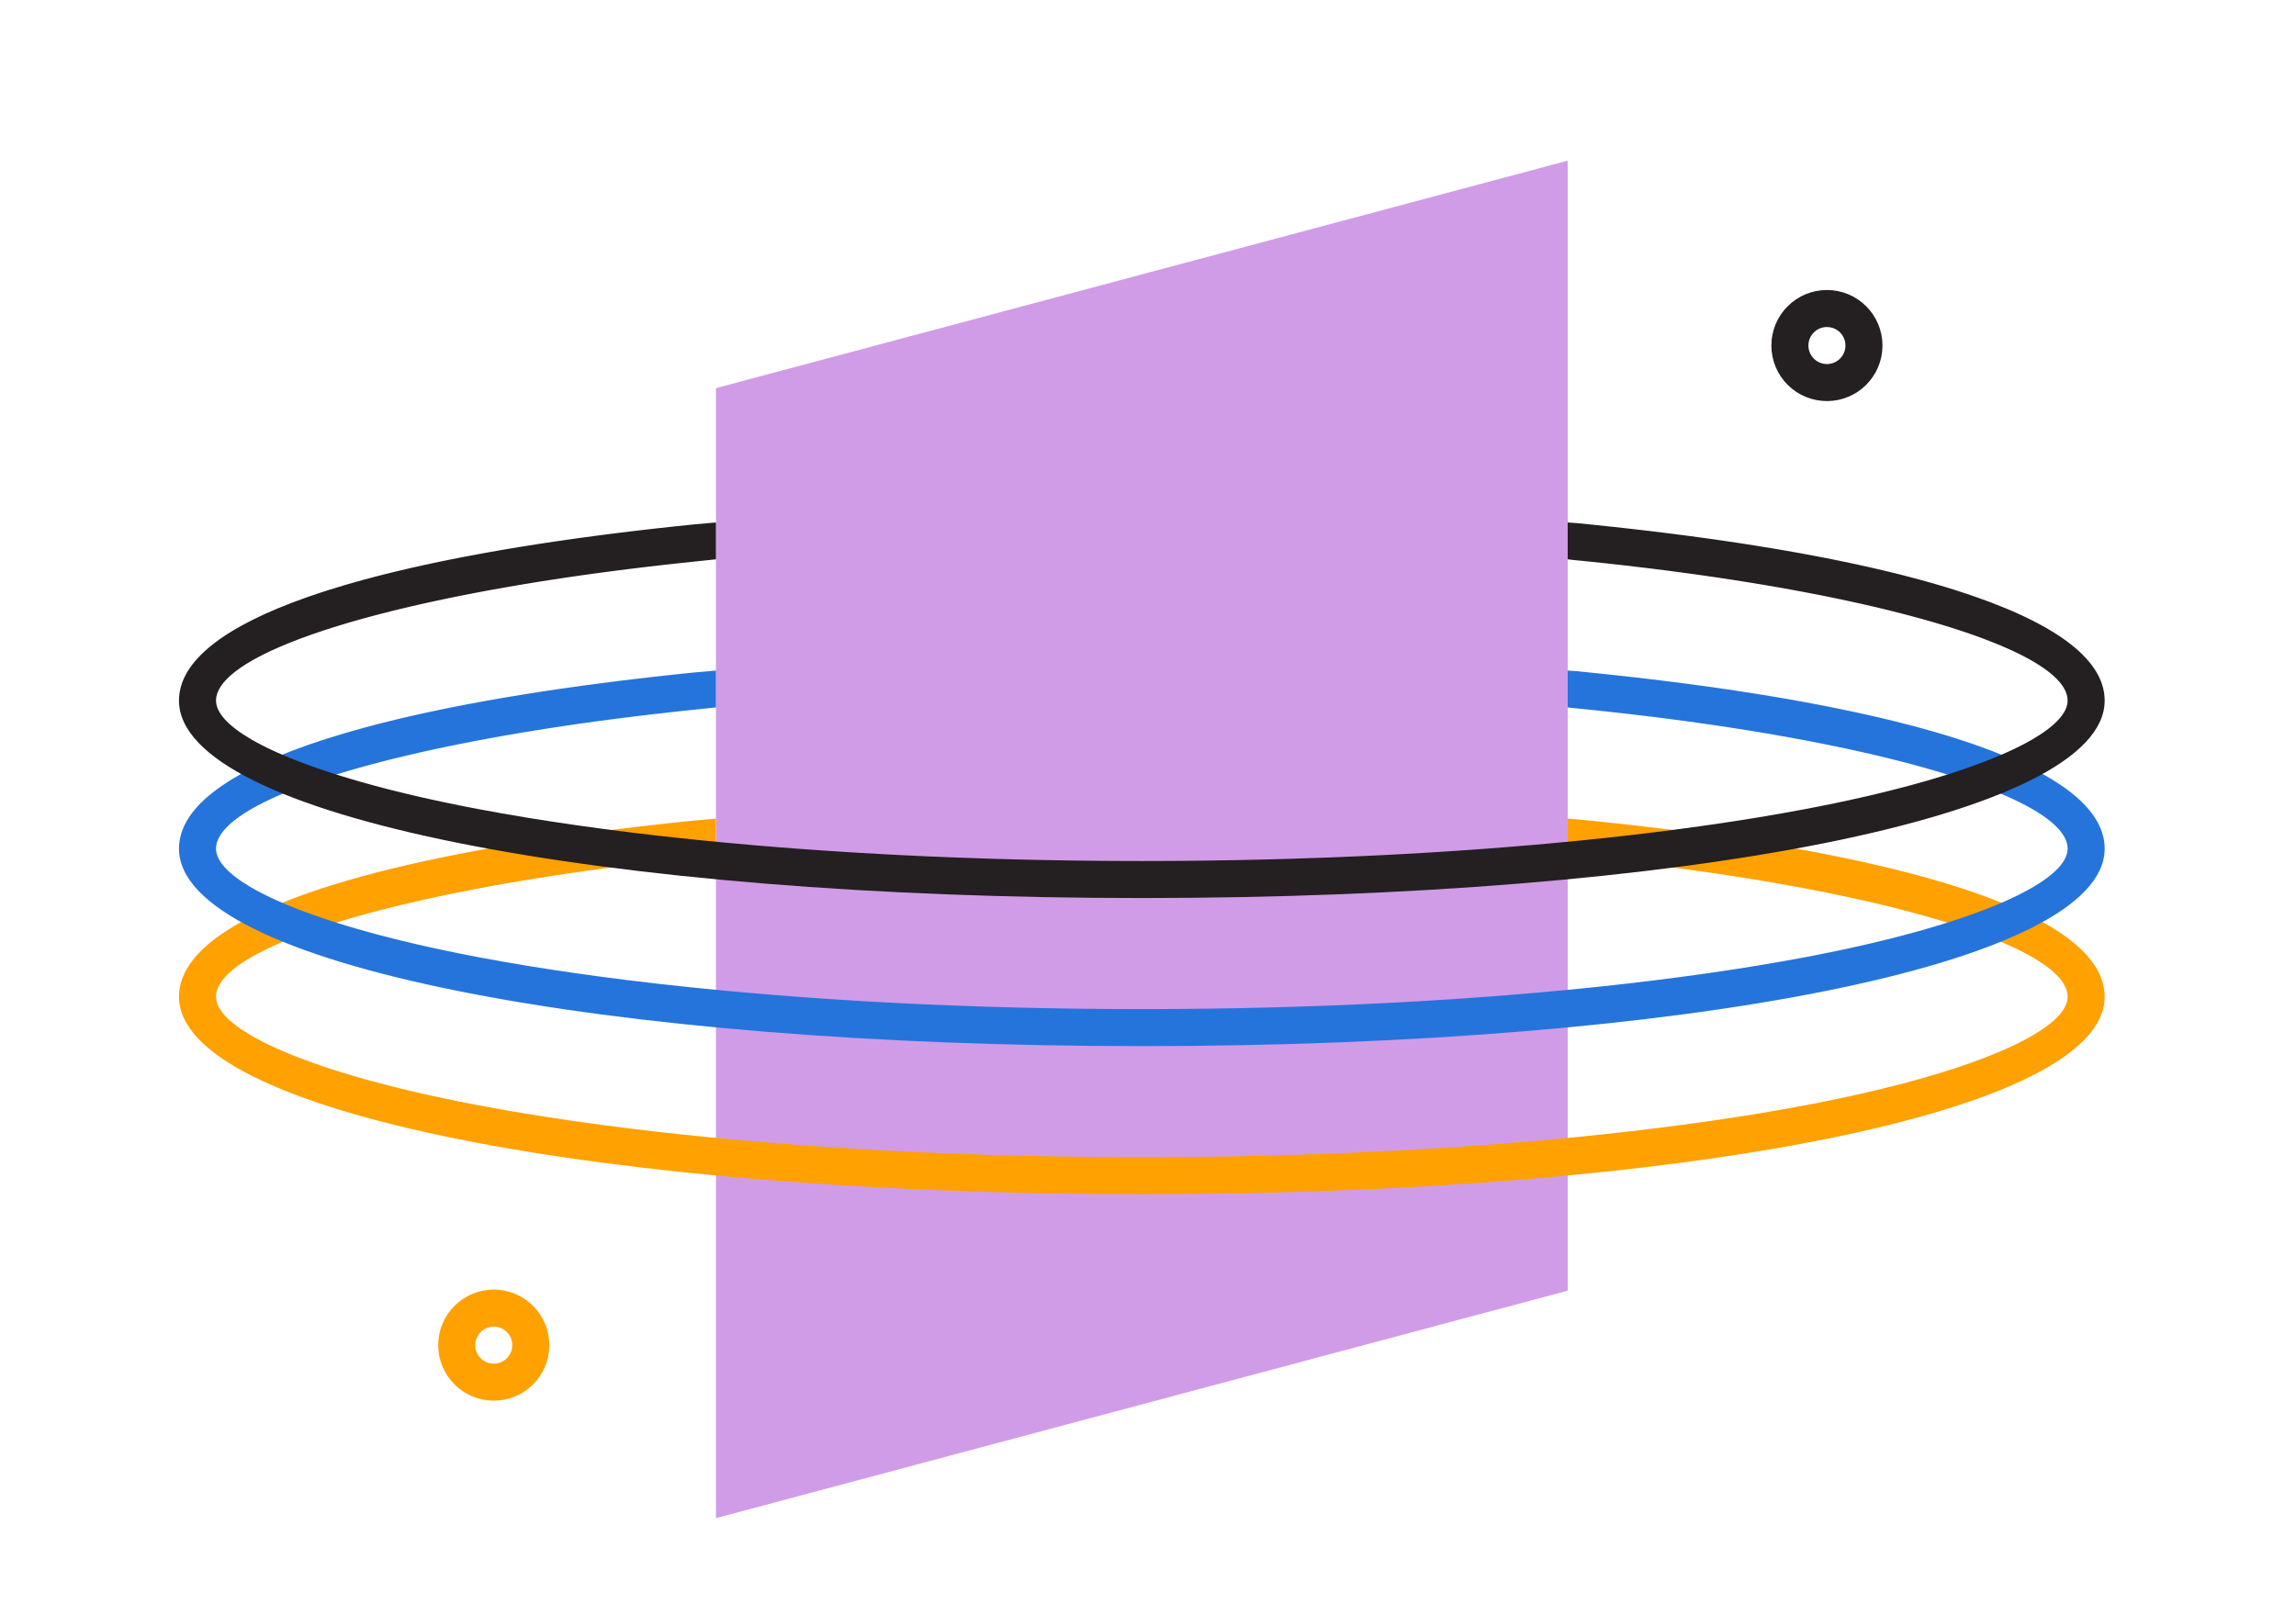<?xml version="1.0" encoding="UTF-8"?>
<svg xmlns="http://www.w3.org/2000/svg" xmlns:xlink="http://www.w3.org/1999/xlink" width="186px" height="130px" viewBox="0 0 186 130" version="1.1">
  <title>03_Qvidian_Card Stack_1_box3_Save_valuable_time_186X130</title>
  <defs>
    <rect id="path-1" x="0" y="0" width="186" height="130"></rect>
  </defs>
  <g id="03_Qvidian_Card-Stack_1_box3_Save_valuable_time_186X130" stroke="none" stroke-width="1" fill="none" fill-rule="evenodd">
    <g id="03_Qvidian_Card-Stack_1_box3_Save_valuable_time">
      <mask id="mask-2" fill="white">
        <use xlink:href="#path-1"></use>
      </mask>
      <g id="Mask"></g>
      <g mask="url(#mask-2)">
        <g transform="translate(-100, 0)">
          <g id="icon" stroke-width="1" fill-rule="evenodd" transform="translate(114.5, 13.019)">
            <polygon id="Rectangle-Copy-5" fill="#D09CE7" fill-rule="nonzero" points="43.5 18.432 112.5 2.61176055e-15 112.5 91.568 43.5 110"></polygon>
            <circle id="Oval" stroke="#241F20" stroke-width="3" cx="133.5" cy="14.981" r="3"></circle>
            <circle id="Oval" stroke="#FFA100" stroke-width="3" cx="25.5" cy="95.981" r="3"></circle>
            <path d="M112.5,53.318 L113.213,53.368 L114.78,53.526 L116.322,53.689 L117.841,53.858 L119.335,54.033 L120.804,54.214 L122.248,54.4 L123.666,54.592 L125.058,54.79 L126.425,54.993 L127.765,55.202 L129.078,55.417 C129.295,55.453 129.51,55.489 129.724,55.526 L130.997,55.748 C131.207,55.786 131.415,55.824 131.623,55.862 L132.854,56.093 C133.056,56.132 133.258,56.171 133.459,56.21 L134.647,56.449 L135.808,56.693 L136.939,56.943 L138.041,57.198 L139.114,57.458 L140.156,57.724 L141.169,57.994 C141.834,58.177 142.479,58.362 143.103,58.551 L144.023,58.837 C151.714,61.29 156,64.292 156,67.751 C156,77.213 121.507,83.751 78,83.751 C34.493,83.751 0,77.213 0,67.751 C0,64.543 3.691,61.727 10.365,59.378 L11.233,59.08 L12.134,58.788 C13.05,58.498 14.014,58.216 15.023,57.942 L16.049,57.671 C16.222,57.626 16.397,57.581 16.573,57.537 L17.643,57.273 L18.744,57.015 L19.875,56.762 L21.034,56.515 C21.23,56.474 21.427,56.433 21.625,56.393 L22.828,56.154 C23.031,56.114 23.235,56.075 23.44,56.036 L24.685,55.805 L25.959,55.58 C26.174,55.542 26.389,55.506 26.606,55.469 L27.921,55.252 L29.263,55.04 L30.632,54.834 L32.027,54.634 C32.262,54.601 32.498,54.569 32.735,54.536 L34.169,54.345 L35.629,54.159 L37.115,53.979 L38.625,53.805 L40.161,53.637 L41.72,53.474 L43.5,53.318 L43.5,56.304 L42.134,56.448 L40.698,56.598 L39.282,56.754 L37.887,56.915 L36.514,57.082 L35.162,57.254 L33.833,57.431 L32.526,57.613 L31.242,57.8 L29.982,57.992 L28.745,58.188 L27.532,58.389 L26.344,58.594 L25.18,58.803 L24.042,59.016 L22.929,59.233 L21.843,59.453 L20.782,59.677 L19.748,59.904 L18.742,60.134 L17.763,60.367 C17.602,60.407 17.442,60.446 17.283,60.485 L16.346,60.723 L15.437,60.963 C15.288,61.003 15.14,61.043 14.993,61.084 L14.128,61.327 C13.986,61.368 13.845,61.409 13.706,61.45 L12.885,61.697 C12.75,61.739 12.617,61.78 12.485,61.822 L11.708,62.072 L10.962,62.323 C10.841,62.366 10.72,62.408 10.601,62.45 L9.901,62.704 C9.787,62.747 9.675,62.789 9.563,62.832 L8.911,63.088 C5.092,64.629 3,66.233 3,67.751 C3,68.728 3.975,69.796 5.831,70.881 L6.242,71.113 L6.68,71.346 L7.145,71.58 L7.636,71.813 C7.72,71.852 7.805,71.891 7.891,71.929 L8.422,72.162 L8.978,72.395 L9.559,72.627 L10.167,72.858 L10.799,73.089 L11.456,73.319 L12.139,73.547 L12.846,73.774 L13.577,73.999 L14.333,74.223 L15.112,74.445 L15.916,74.665 L16.743,74.883 L17.593,75.099 L18.467,75.312 L19.364,75.523 L20.283,75.731 L21.226,75.935 L22.681,76.237 L23.679,76.433 C23.847,76.466 24.016,76.498 24.186,76.531 C25.472,76.774 26.801,77.009 28.168,77.234 L29.827,77.498 C32.622,77.932 35.568,78.326 38.641,78.679 L40.501,78.885 L42.39,79.081 L44.308,79.267 L46.253,79.442 L48.225,79.607 L50.222,79.762 L52.243,79.905 L54.288,80.038 C54.63,80.059 54.974,80.08 55.318,80.101 L57.395,80.217 C57.743,80.235 58.092,80.253 58.442,80.271 L60.549,80.371 L62.676,80.459 C63.744,80.5 64.818,80.537 65.899,80.57 L68.068,80.629 L70.252,80.677 L72.45,80.713 L74.661,80.738 L76.884,80.75 C77.256,80.751 77.628,80.751 78,80.751 L79.116,80.75 L81.339,80.738 L83.55,80.713 L85.748,80.677 L87.932,80.629 L90.101,80.57 C91.182,80.537 92.256,80.5 93.324,80.459 L95.451,80.371 L97.558,80.271 C97.908,80.253 98.257,80.235 98.605,80.217 L100.682,80.101 L102.737,79.973 C103.078,79.951 103.418,79.928 103.757,79.905 L105.778,79.762 L107.775,79.607 L109.747,79.442 L111.692,79.267 L113.61,79.081 L115.499,78.885 L117.359,78.679 C120.432,78.326 123.378,77.932 126.173,77.498 L127.832,77.234 C129.199,77.009 130.528,76.774 131.814,76.531 L132.823,76.336 L134.295,76.037 L135.248,75.833 L136.179,75.627 L137.087,75.418 L137.973,75.206 L138.835,74.991 L139.674,74.775 L140.489,74.556 L141.281,74.335 L142.048,74.112 L142.792,73.887 L143.511,73.661 L144.206,73.433 C144.319,73.395 144.432,73.357 144.544,73.319 L145.201,73.089 L145.833,72.858 L146.441,72.627 L147.022,72.395 L147.578,72.162 L148.109,71.929 L148.613,71.696 C148.695,71.657 148.775,71.618 148.855,71.58 L149.32,71.346 L149.758,71.113 L150.169,70.881 C152.025,69.796 153,68.728 153,67.751 C153,66.455 151.471,65.095 148.642,63.764 L148.078,63.507 C147.691,63.336 147.283,63.165 146.854,62.996 L146.195,62.741 C146.083,62.699 145.969,62.657 145.854,62.615 L145.149,62.363 L144.413,62.113 C144.163,62.029 143.907,61.947 143.647,61.864 L142.851,61.617 L142.026,61.372 L141.172,61.13 L140.29,60.89 L139.379,60.652 L138.44,60.417 L137.474,60.184 L136.48,59.955 L135.46,59.729 L134.413,59.506 L133.341,59.286 L132.242,59.07 C132.057,59.034 131.871,58.999 131.684,58.963 L130.547,58.753 L129.386,58.546 L128.201,58.343 L126.992,58.145 L125.759,57.951 L124.502,57.762 L123.223,57.577 L121.921,57.397 L120.597,57.222 L119.251,57.052 L117.193,56.807 L115.794,56.651 L114.375,56.5 L112.935,56.355 L112.5,56.304 L112.5,53.318 Z" id="Path-Copy-2" fill="#FFA100" fill-rule="nonzero"></path>
            <path d="M112.5,41.318 L113.213,41.368 L114.78,41.526 L116.322,41.689 L117.841,41.858 L119.335,42.033 L120.804,42.214 L122.248,42.4 L123.666,42.592 L125.058,42.79 L126.425,42.993 L127.765,43.202 L129.078,43.417 C129.295,43.453 129.51,43.489 129.724,43.526 L130.997,43.748 C131.207,43.786 131.415,43.824 131.623,43.862 L132.854,44.093 C133.056,44.132 133.258,44.171 133.459,44.21 L134.647,44.449 L135.808,44.693 L136.939,44.943 L138.041,45.198 L139.114,45.458 L140.156,45.724 L141.169,45.994 C141.834,46.177 142.479,46.362 143.103,46.551 L144.023,46.837 C151.714,49.29 156,52.292 156,55.751 C156,65.213 121.507,71.751 78,71.751 C34.493,71.751 0,65.213 0,55.751 C0,52.543 3.691,49.727 10.365,47.378 L11.233,47.08 L12.134,46.788 C13.05,46.498 14.014,46.216 15.023,45.942 L16.049,45.671 C16.222,45.626 16.397,45.581 16.573,45.537 L17.643,45.273 L18.744,45.015 L19.875,44.762 L21.034,44.515 C21.23,44.474 21.427,44.433 21.625,44.393 L22.828,44.154 C23.031,44.114 23.235,44.075 23.44,44.036 L24.685,43.805 L25.959,43.58 C26.174,43.542 26.389,43.506 26.606,43.469 L27.921,43.252 L29.263,43.04 L30.632,42.834 L32.027,42.634 C32.262,42.601 32.498,42.569 32.735,42.536 L34.169,42.345 L35.629,42.159 L37.115,41.979 L38.625,41.805 L40.161,41.637 L41.72,41.474 L43.5,41.318 L43.5,44.304 L42.134,44.448 L40.698,44.598 L39.282,44.754 L37.887,44.915 L36.514,45.082 L35.162,45.254 L33.833,45.431 L32.526,45.613 L31.242,45.8 L29.982,45.992 L28.745,46.188 L27.532,46.389 L26.344,46.594 L25.18,46.803 L24.042,47.016 L22.929,47.233 L21.843,47.453 L20.782,47.677 L19.748,47.904 L18.742,48.134 L17.763,48.367 C17.602,48.407 17.442,48.446 17.283,48.485 L16.346,48.723 L15.437,48.963 C15.288,49.003 15.14,49.043 14.993,49.084 L14.128,49.327 C13.986,49.368 13.845,49.409 13.706,49.45 L12.885,49.697 C12.75,49.739 12.617,49.78 12.485,49.822 L11.708,50.072 L10.962,50.323 C10.841,50.366 10.72,50.408 10.601,50.45 L9.901,50.704 C9.787,50.747 9.675,50.789 9.563,50.832 L8.911,51.088 C5.092,52.629 3,54.233 3,55.751 C3,56.728 3.975,57.796 5.831,58.881 L6.242,59.113 L6.68,59.346 L7.145,59.58 L7.636,59.813 C7.72,59.852 7.805,59.891 7.891,59.929 L8.422,60.162 L8.978,60.395 L9.559,60.627 L10.167,60.858 L10.799,61.089 L11.456,61.319 L12.139,61.547 L12.846,61.774 L13.577,61.999 L14.333,62.223 L15.112,62.445 L15.916,62.665 L16.743,62.883 L17.593,63.099 L18.467,63.312 L19.364,63.523 L20.283,63.731 L21.226,63.935 L22.681,64.237 L23.679,64.433 C23.847,64.466 24.016,64.498 24.186,64.531 C25.472,64.774 26.801,65.009 28.168,65.234 L29.827,65.498 C32.622,65.932 35.568,66.326 38.641,66.679 L40.501,66.885 L42.39,67.081 L44.308,67.267 L46.253,67.442 L48.225,67.607 L50.222,67.762 L52.243,67.905 L54.288,68.038 C54.63,68.059 54.974,68.08 55.318,68.101 L57.395,68.217 C57.743,68.235 58.092,68.253 58.442,68.271 L60.549,68.371 L62.676,68.459 C63.744,68.5 64.818,68.537 65.899,68.57 L68.068,68.629 L70.252,68.677 L72.45,68.713 L74.661,68.738 L76.884,68.75 C77.256,68.751 77.628,68.751 78,68.751 L79.116,68.75 L81.339,68.738 L83.55,68.713 L85.748,68.677 L87.932,68.629 L90.101,68.57 C91.182,68.537 92.256,68.5 93.324,68.459 L95.451,68.371 L97.558,68.271 C97.908,68.253 98.257,68.235 98.605,68.217 L100.682,68.101 L102.737,67.973 C103.078,67.951 103.418,67.928 103.757,67.905 L105.778,67.762 L107.775,67.607 L109.747,67.442 L111.692,67.267 L113.61,67.081 L115.499,66.885 L117.359,66.679 C120.432,66.326 123.378,65.932 126.173,65.498 L127.832,65.234 C129.199,65.009 130.528,64.774 131.814,64.531 L132.823,64.336 L134.295,64.037 L135.248,63.833 L136.179,63.627 L137.087,63.418 L137.973,63.206 L138.835,62.991 L139.674,62.775 L140.489,62.556 L141.281,62.335 L142.048,62.112 L142.792,61.887 L143.511,61.661 L144.206,61.433 C144.319,61.395 144.432,61.357 144.544,61.319 L145.201,61.089 L145.833,60.858 L146.441,60.627 L147.022,60.395 L147.578,60.162 L148.109,59.929 L148.613,59.696 C148.695,59.657 148.775,59.618 148.855,59.58 L149.32,59.346 L149.758,59.113 L150.169,58.881 C152.025,57.796 153,56.728 153,55.751 C153,54.455 151.471,53.095 148.642,51.764 L148.078,51.507 C147.691,51.336 147.283,51.165 146.854,50.996 L146.195,50.741 C146.083,50.699 145.969,50.657 145.854,50.615 L145.149,50.363 L144.413,50.113 C144.163,50.029 143.907,49.947 143.647,49.864 L142.851,49.617 L142.026,49.372 L141.172,49.13 L140.29,48.89 L139.379,48.652 L138.44,48.417 L137.474,48.184 L136.48,47.955 L135.46,47.729 L134.413,47.506 L133.341,47.286 L132.242,47.07 C132.057,47.034 131.871,46.999 131.684,46.963 L130.547,46.753 L129.386,46.546 L128.201,46.343 L126.992,46.145 L125.759,45.951 L124.502,45.762 L123.223,45.577 L121.921,45.397 L120.597,45.222 L119.251,45.052 L117.193,44.807 L115.794,44.651 L114.375,44.5 L112.935,44.355 L112.5,44.304 L112.5,41.318 Z" id="Path-Copy" fill="#2574DB" fill-rule="nonzero"></path>
            <path d="M112.5,29.318 L113.213,29.368 L114.78,29.526 L116.322,29.689 L117.841,29.858 L119.335,30.033 L120.804,30.214 L122.248,30.4 L123.666,30.592 L125.058,30.79 L126.425,30.993 L127.765,31.202 L129.078,31.417 C129.295,31.453 129.51,31.489 129.724,31.526 L130.997,31.748 C131.207,31.786 131.415,31.824 131.623,31.862 L132.854,32.093 C133.056,32.132 133.258,32.171 133.459,32.21 L134.647,32.449 L135.808,32.693 L136.939,32.943 L138.041,33.198 L139.114,33.458 L140.156,33.724 L141.169,33.994 C141.834,34.177 142.479,34.362 143.103,34.551 L144.023,34.837 C151.714,37.29 156,40.292 156,43.751 C156,53.213 121.507,59.751 78,59.751 C34.493,59.751 0,53.213 0,43.751 C0,40.543 3.691,37.727 10.365,35.378 L11.233,35.08 L12.134,34.788 C13.05,34.498 14.014,34.216 15.023,33.942 L16.049,33.671 C16.222,33.626 16.397,33.581 16.573,33.537 L17.643,33.273 L18.744,33.015 L19.875,32.762 L21.034,32.515 C21.23,32.474 21.427,32.433 21.625,32.393 L22.828,32.154 C23.031,32.114 23.235,32.075 23.44,32.036 L24.685,31.805 L25.959,31.58 C26.174,31.542 26.389,31.506 26.606,31.469 L27.921,31.252 L29.263,31.04 L30.632,30.834 L32.027,30.634 C32.262,30.601 32.498,30.569 32.735,30.536 L34.169,30.345 L35.629,30.159 L37.115,29.979 L38.625,29.805 L40.161,29.637 L41.72,29.474 L43.5,29.318 L43.5,32.304 L42.134,32.448 L40.698,32.598 L39.282,32.754 L37.887,32.915 L36.514,33.082 L35.162,33.254 L33.833,33.431 L32.526,33.613 L31.242,33.8 L29.982,33.992 L28.745,34.188 L27.532,34.389 L26.344,34.594 L25.18,34.803 L24.042,35.016 L22.929,35.233 L21.843,35.453 L20.782,35.677 L19.748,35.904 L18.742,36.134 L17.763,36.367 C17.602,36.407 17.442,36.446 17.283,36.485 L16.346,36.723 L15.437,36.963 C15.288,37.003 15.14,37.043 14.993,37.084 L14.128,37.327 C13.986,37.368 13.845,37.409 13.706,37.45 L12.885,37.697 C12.75,37.739 12.617,37.78 12.485,37.822 L11.708,38.072 L10.962,38.323 C10.841,38.366 10.72,38.408 10.601,38.45 L9.901,38.704 C9.787,38.747 9.675,38.789 9.563,38.832 L8.911,39.088 C5.092,40.629 3,42.233 3,43.751 C3,44.728 3.975,45.796 5.831,46.881 L6.242,47.113 L6.68,47.346 L7.145,47.58 L7.636,47.813 C7.72,47.852 7.805,47.891 7.891,47.929 L8.422,48.162 L8.978,48.395 L9.559,48.627 L10.167,48.858 L10.799,49.089 L11.456,49.319 L12.139,49.547 L12.846,49.774 L13.577,49.999 L14.333,50.223 L15.112,50.445 L15.916,50.665 L16.743,50.883 L17.593,51.099 L18.467,51.312 L19.364,51.523 L20.283,51.731 L21.226,51.935 L22.681,52.237 L23.679,52.433 C23.847,52.466 24.016,52.498 24.186,52.531 C25.472,52.774 26.801,53.009 28.168,53.234 L29.827,53.498 C32.622,53.932 35.568,54.326 38.641,54.679 L40.501,54.885 L42.39,55.081 L44.308,55.267 L46.253,55.442 L48.225,55.607 L50.222,55.762 L52.243,55.905 L54.288,56.038 C54.63,56.059 54.974,56.08 55.318,56.101 L57.395,56.217 C57.743,56.235 58.092,56.253 58.442,56.271 L60.549,56.371 L62.676,56.459 C63.744,56.5 64.818,56.537 65.899,56.57 L68.068,56.629 L70.252,56.677 L72.45,56.713 L74.661,56.738 L76.884,56.75 C77.256,56.751 77.628,56.751 78,56.751 L79.116,56.75 L81.339,56.738 L83.55,56.713 L85.748,56.677 L87.932,56.629 L90.101,56.57 C91.182,56.537 92.256,56.5 93.324,56.459 L95.451,56.371 L97.558,56.271 C97.908,56.253 98.257,56.235 98.605,56.217 L100.682,56.101 L102.737,55.973 C103.078,55.951 103.418,55.928 103.757,55.905 L105.778,55.762 L107.775,55.607 L109.747,55.442 L111.692,55.267 L113.61,55.081 L115.499,54.885 L117.359,54.679 C120.432,54.326 123.378,53.932 126.173,53.498 L127.832,53.234 C129.199,53.009 130.528,52.774 131.814,52.531 L132.823,52.336 L134.295,52.037 L135.248,51.833 L136.179,51.627 L137.087,51.418 L137.973,51.206 L138.835,50.991 L139.674,50.775 L140.489,50.556 L141.281,50.335 L142.048,50.112 L142.792,49.887 L143.511,49.661 L144.206,49.433 C144.319,49.395 144.432,49.357 144.544,49.319 L145.201,49.089 L145.833,48.858 L146.441,48.627 L147.022,48.395 L147.578,48.162 L148.109,47.929 L148.613,47.696 C148.695,47.657 148.775,47.618 148.855,47.58 L149.32,47.346 L149.758,47.113 L150.169,46.881 C152.025,45.796 153,44.728 153,43.751 C153,42.455 151.471,41.095 148.642,39.764 L148.078,39.507 C147.691,39.336 147.283,39.165 146.854,38.996 L146.195,38.741 C146.083,38.699 145.969,38.657 145.854,38.615 L145.149,38.363 L144.413,38.113 C144.163,38.029 143.907,37.947 143.647,37.864 L142.851,37.617 L142.026,37.372 L141.172,37.13 L140.29,36.89 L139.379,36.652 L138.44,36.417 L137.474,36.184 L136.48,35.955 L135.46,35.729 L134.413,35.506 L133.341,35.286 L132.242,35.07 C132.057,35.034 131.871,34.999 131.684,34.963 L130.547,34.753 L129.386,34.546 L128.201,34.343 L126.992,34.145 L125.759,33.951 L124.502,33.762 L123.223,33.577 L121.921,33.397 L120.597,33.222 L119.251,33.052 L117.193,32.807 L115.794,32.651 L114.375,32.5 L112.935,32.355 L112.5,32.304 L112.5,29.318 Z" id="Path" fill="#241F20" fill-rule="nonzero"></path>
          </g>
          <rect id="Rectangle" opacity="0.177" x="0" y="0" width="386.003" height="130"></rect>
        </g>
      </g>
    </g>
  </g>
</svg>
